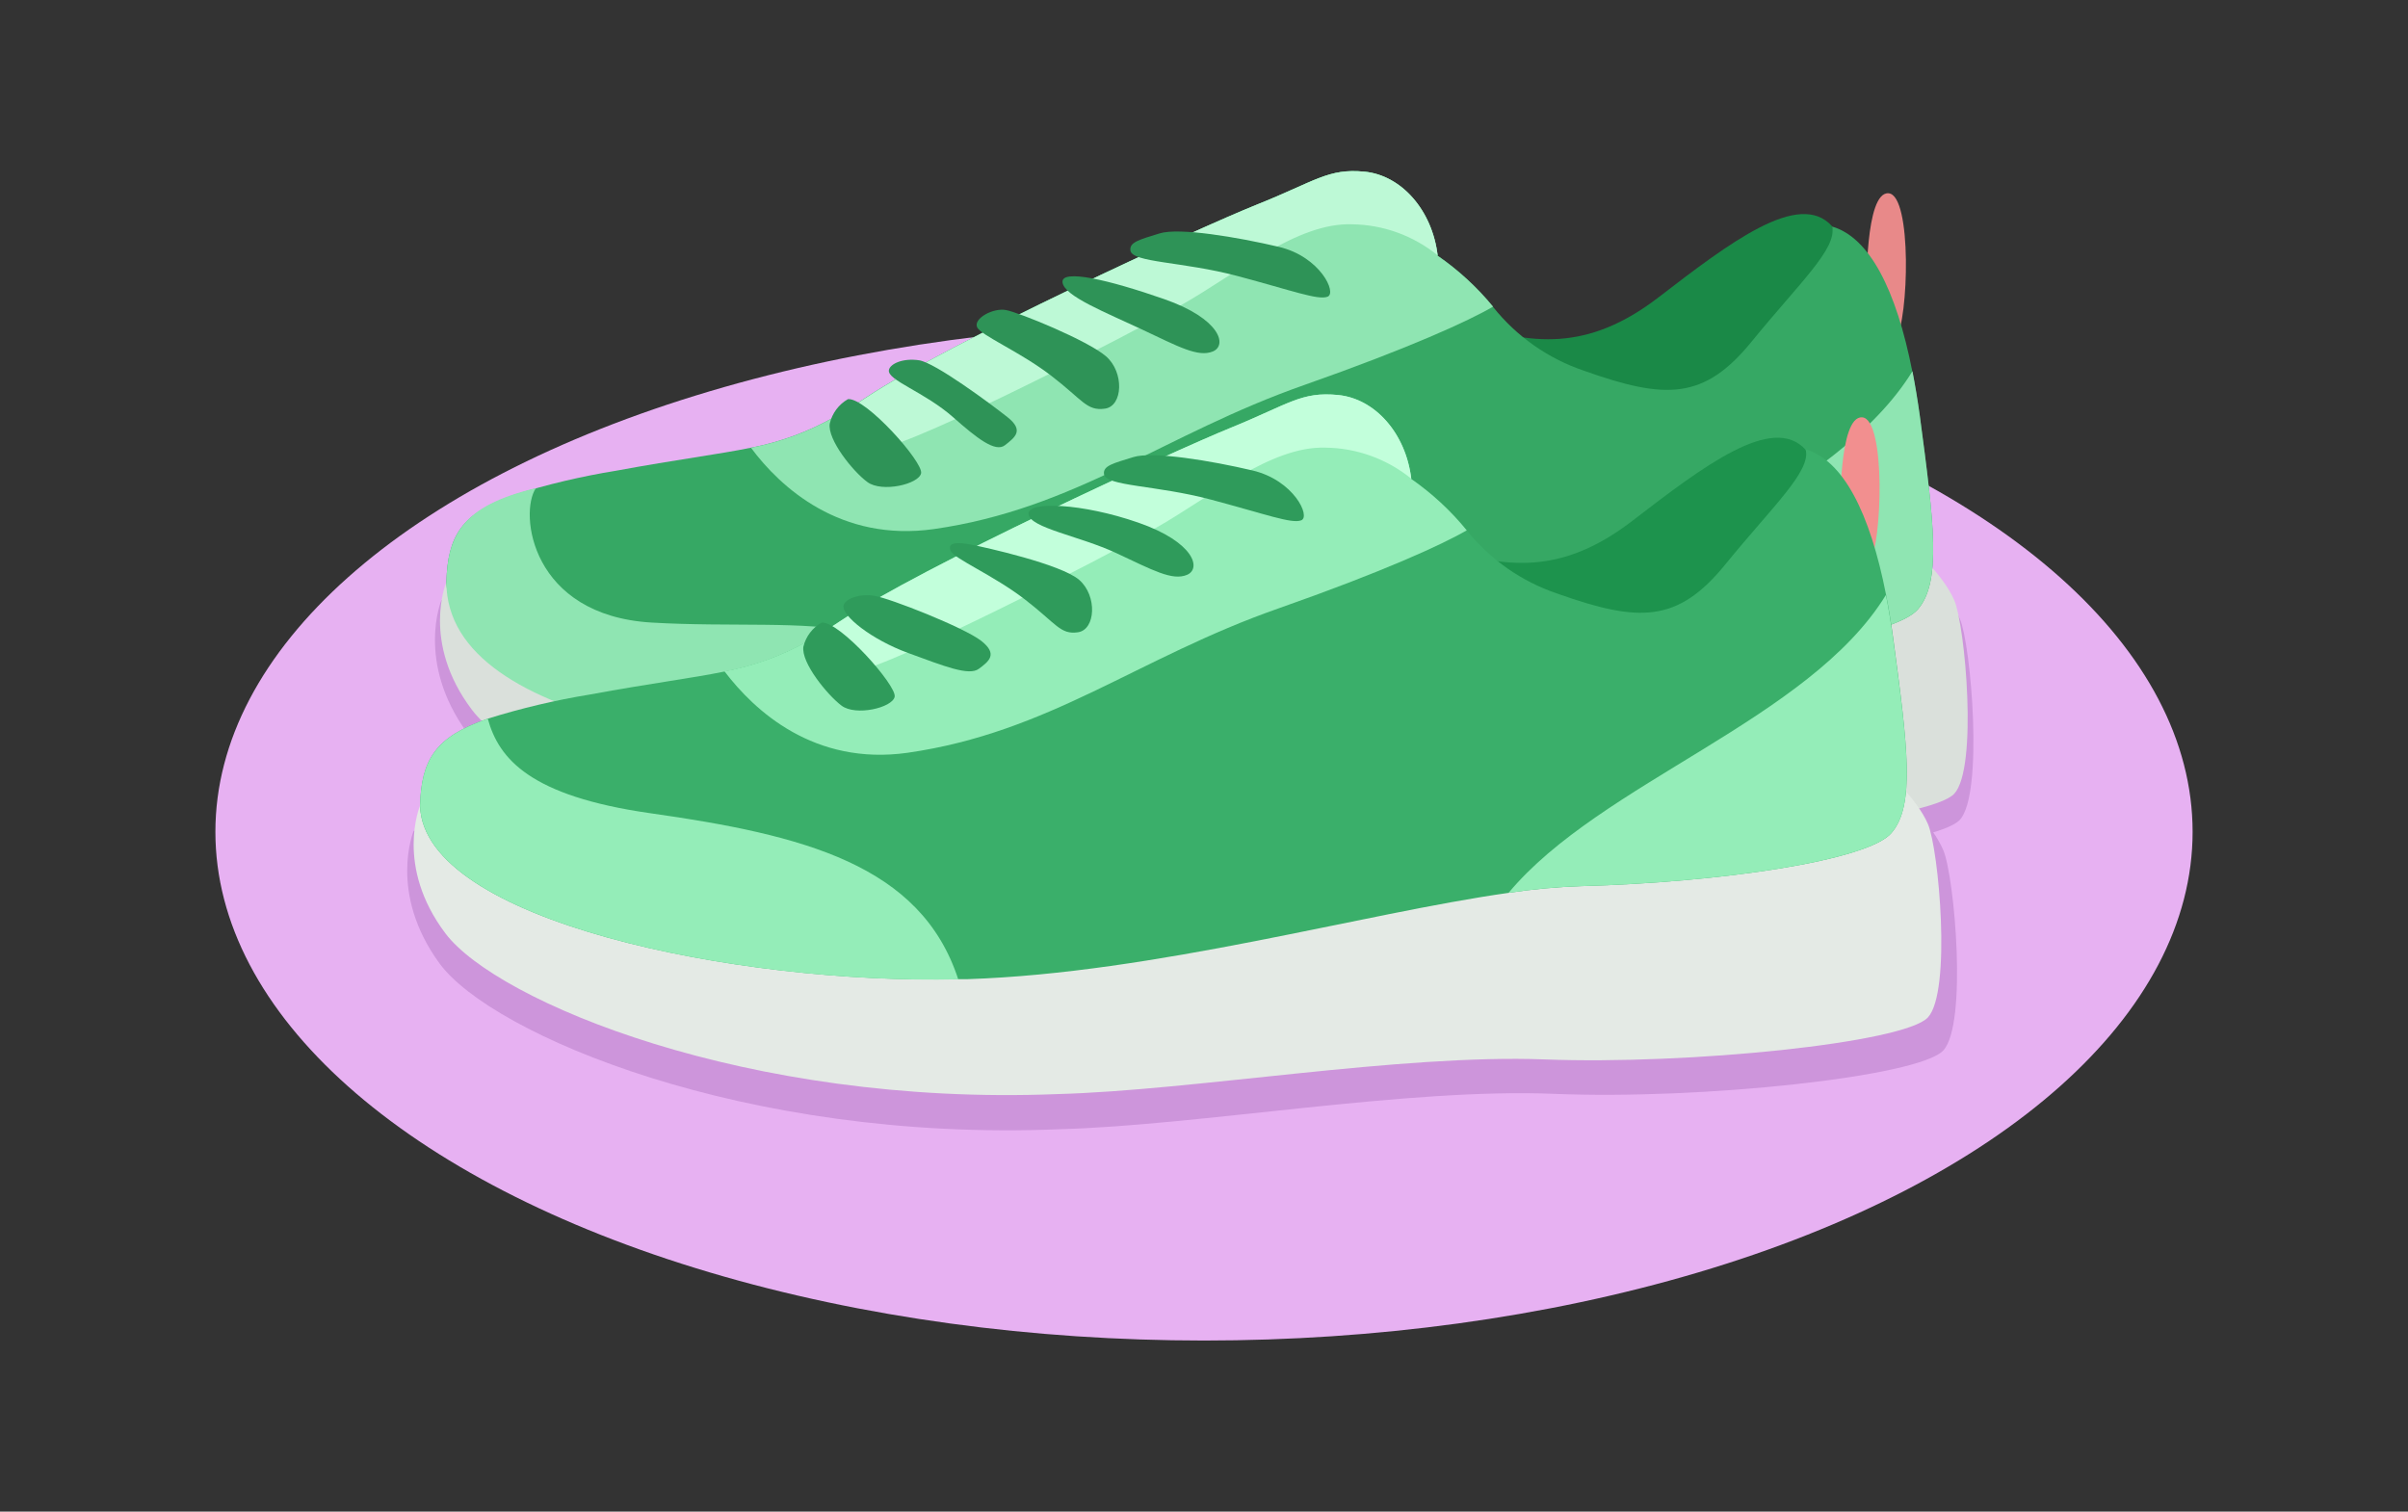 <?xml version="1.0" encoding="UTF-8"?>
<svg id="Layer_1" data-name="Layer 1" xmlns="http://www.w3.org/2000/svg" width="1200" height="753.41" viewBox="0 0 1200 753.41">
  <rect x="0" y="0" width="1200" height="753.41" fill="#333333" stroke="none"/>
  <ellipse cx="600" cy="414.6" rx="492.66" ry="253.54" fill="#e7b1f2"/>
  <path d="M206.15,414.11s-12.91,30.85,12.91,66.11c25.83,35.26,152.26,89.2,309.11,82.59,69.19-1.85,173.46-20.67,246.35-17.63,72.89,3.04,181.79-8.46,193.91-21.64s5.55-86.6,0-99.77-21.2-27.28-21.2-27.28c0,0-741.08,17.63-741.08,17.63Z" fill="#cd95db"/>
  <path d="M219.98,299.09s-12.87,30.85,12.82,66.11c25.69,35.26,151.16,89.37,306.9,82.81,68.75-1.9,172.27-20.71,244.68-17.89s180.69-8.46,192.41-21.64c11.72-13.18,5.46-86.6,0-99.77-5.46-13.18-21.11-27.28-21.11-27.28l-735.71,17.67h0Z" fill="#cd95db"/>
  <path d="M930.22,144.54s-.88-49.14,10.93-48.21c11.81.93,10,62.76,3.66,72.76-6.35,10-14.59-24.55-14.59-24.55Z" fill="#e88989"/>
  <path d="M730.09,160.93c32.74,10.89,60.95,14.54,96.43-12.74,35.48-27.28,70.07-53.68,86.42-35.48,9.12,26.44-22.04,74.57-22.04,74.57l-79.86,64.52-72.76-44.51-8.2-46.36h0Z" fill="#1a8947"/>
  <path d="M222.45,290.1s-12.74,30.01,12.74,63.68c25.47,33.67,150.1,86.42,304.79,80.03,68.22-1.81,170.99-20.01,242.87-17.28,71.88,2.73,179.23-8.2,191.04-20.93,11.81-12.74,5.46-83.73,0-96.43-5.46-12.69-20.93-26.44-20.93-26.44l-730.51,17.36Z" fill="#dae0db"/>
  <path d="M955.69,303.76c-11.81,13.62-84.57,24.55-154.64,26.44-12.12.44-24.15,1.59-36.14,3.35-72.27,10.22-176.28,39.97-269.53,43.06h-4.72c-109.91,2.64-266.4-29.13-268.21-86.51.62-22.92,7.58-34.46,33.8-43.5,16.61-5.2,33.63-9.21,50.81-11.99,30.85-5.69,50.86-8.11,67.16-11.46,14.68-2.82,28.78-8.02,41.78-15.42,4.89-2.73,10-5.91,15.69-9.7,40.99-27.1,165.57-84.44,194.7-96.07,29.13-11.63,35.48-18.2,53.68-16.39,18.2,1.81,33.63,19.13,36.36,41.87,10.36,7.18,19.66,15.78,27.63,25.56,11.72,14.68,27.37,25.69,45.17,31.73,40.94,14.59,60.02,14.59,83.73-14.54,23.71-29.13,42.75-46.41,40.02-57.29,18.64,5.42,31.99,31.42,40.02,72.32,1.37,7.01,2.6,14.41,3.66,22.04,7.23,53.72,10.89,82.85-.97,96.51h0Z" fill="#36a864"/>
  <path d="M744.07,152.82c-11.9,7.01-41.87,20.71-94.05,39.05-70.03,24.55-113.7,61.7-184.65,71.83-46.49,6.57-76.42-20.71-91.14-40.54,14.68-2.82,28.78-8.02,41.78-15.42,4.89-2.73,10-5.91,15.69-9.7,40.99-27.1,165.57-84.44,194.7-96.07,29.13-11.63,35.48-18.2,53.68-16.39,18.2,1.81,33.63,19.13,36.36,41.87,10.36,7.14,19.66,15.69,27.63,25.38h0Z" fill="#8fe5b2"/>
  <path d="M490.66,376.61c-109.91,2.64-268.21-13.22-268.21-86.51.62-22.92,7.45-37.99,44.6-46.8-8.46,12.52-2.42,63.42,57.64,66.99,79.72,4.72,141.77-13.62,165.97,66.33Z" fill="#8fe5b2"/>
  <path d="M955.69,303.76c-11.81,13.62-84.57,24.55-154.64,26.44-12.12.44-24.15,1.59-36.14,3.35,45.92-55.31,149.71-86.16,188.14-148.52,1.37,7.01,2.6,14.41,3.66,22.04,7.18,53.9,10.84,83.03-1.01,96.69h0Z" fill="#8fe5b2"/>
  <path d="M716.43,127.26c-12.12-9.83-27.15-15.29-42.75-15.47-27.28-.93-57.29,24.55-84.61,40.02s-130.05,68.22-150.98,71.88c-12.74,2.2-19.08-7.71-22.04-15.78,4.89-2.73,10-5.91,15.69-9.7,40.94-27.28,165.53-84.61,194.66-96.25,29.13-11.63,35.48-18.2,53.68-16.39,18.2,1.81,33.63,18.95,36.36,41.69h0Z" fill="#bdf9d6"/>
  <path d="M422.62,198.92c9.08-.62,37.59,31.51,36.4,36.97s-19.43,9.7-26.71,4.41-20.01-21.24-18.82-29.13c1.19-5.2,4.5-9.65,9.12-12.25Z" fill="#2e9357"/>
  <path d="M442.98,184.42c-1.01,5.07,17.63,10.8,32.17,23.67,11.41,10.09,20.85,17.63,25.69,13.79,4.85-3.83,9.7-7.27,1.23-13.97s-36.05-27.15-44.07-28.34-14.41,1.72-15.03,4.85Z" fill="#2e9357"/>
  <path d="M486.92,163.05c1.72,4.05,21.2,12.12,36.97,24.24s17.63,17.63,26.71,16.39,9.7-18.2.57-26.09c-9.12-7.89-43.23-21.81-49.8-23.05s-16.31,4.27-14.45,8.51Z" fill="#2e9357"/>
  <path d="M529.49,140.66c.62,6.87,21.68,15.12,39.66,23.58,17.98,8.46,27.9,13.97,35.26,10.93s3.66-16.35-24.24-26.09-51.3-15.07-50.68-8.42Z" fill="#2e9357"/>
  <path d="M563.33,124.84c.84,6.13,26.05,5.46,53.37,12.74,27.32,7.27,40.02,12.12,44.86,10.31s-3.66-20.01-24.28-24.86-49.71-9.74-59.41-6.7-15.16,4.27-14.54,8.51h0Z" fill="#2e9357"/>
  <path d="M917.08,256.21s-.93-49.09,10.93-48.21c11.85.88,10,62.8,3.61,72.8-6.39,10-14.54-24.59-14.54-24.59Z" fill="#f28f8f"/>
  <path d="M716.96,272.39c32.74,10.93,60.95,14.54,96.43-12.74,35.48-27.28,70.03-53.68,86.42-35.48,9.08,26.44-22.04,74.61-22.04,74.61l-79.86,64.56-72.76-44.55-8.2-46.41h0Z" fill="#1d934d"/>
  <path d="M209.32,401.64s-12.74,30.01,12.74,63.68c25.47,33.67,150.1,86.16,304.74,79.99,68.26-1.81,171.04-20.01,242.91-17.28s179.23-8.2,191.04-20.93c11.81-12.74,5.46-83.73,0-96.43-5.46-12.69-20.93-26.44-20.93-26.44,0,0-730.51,17.41-730.51,17.41Z" fill="#e4eae5"/>
  <path d="M942.56,415.22c-11.81,13.66-84.61,24.55-154.64,26.44-12.12.4-24.15,1.54-36.14,3.35-72.32,10.22-176.28,39.93-269.53,43.01h-4.72c-109.91,2.69-266.4-29.09-268.21-86.38.62-22.92,7.58-34.46,33.76-43.45,16.66-5.2,33.63-9.21,50.86-12.03,30.85-5.69,50.86-8.11,67.12-11.46,14.68-2.73,28.82-7.89,41.82-15.25,4.89-2.73,10-5.91,15.69-9.7,40.9-27.37,165.57-84.66,194.7-96.51,29.13-11.85,35.26-18.2,53.63-16.35,18.38,1.85,33.67,19.08,36.4,41.82,10.36,7.23,19.66,15.82,27.63,25.6,11.72,14.63,27.41,25.56,45.17,31.55,40.9,14.54,60.02,14.54,83.73-14.59,23.71-29.13,42.75-46.36,40.02-57.29,18.64,5.42,31.99,31.42,40.02,72.32,1.37,7.01,2.6,14.41,3.66,22.3,7.23,53.85,10.84,83.03-.97,96.6Z" fill="#3aaf6a"/>
  <path d="M730.93,264.32c-11.9,6.96-41.91,20.71-94.05,39-70.03,24.55-113.7,61.7-184.65,71.88-46.49,6.52-76.24-20.89-91.18-40.59,14.68-2.73,28.82-7.89,41.82-15.25,4.89-2.73,10-5.91,15.69-9.7,40.9-27.28,165.57-84.57,194.7-96.43,29.13-11.85,35.26-18.2,53.63-16.35,18.38,1.85,33.67,19.08,36.4,41.82,10.36,7.23,19.66,15.82,27.63,25.6Z" fill="#94edb8"/>
  <path d="M477.53,488.11c-109.91,2.6-266.4-29.17-268.21-86.47.62-22.92,7.58-34.46,33.76-43.45,5.51,20.18,21.29,38.61,80.87,47.11,76.37,10.84,134.94,25.6,153.58,82.81Z" fill="#94edb8"/>
  <path d="M942.56,415.22c-11.81,13.66-84.61,24.55-154.64,26.44-12.12.4-24.15,1.54-36.14,3.35,45.92-55.13,149.84-86.16,188.05-148.47,1.37,7.01,2.6,14.41,3.66,22.3,7.27,53.63,10.89,82.81-.93,96.38Z" fill="#94edb8"/>
  <path d="M703.3,238.58c-12.12-9.83-27.15-15.29-42.75-15.47-27.28-.88-57.29,24.59-84.61,40.06-27.32,15.47-130.09,68.35-150.98,71.97-12.74,2.25-19.08-7.71-22.04-15.78,4.89-2.73,10-5.91,15.69-9.7,40.85-27.28,165.53-84.57,194.66-96.43,29.13-11.85,35.26-18.2,53.63-16.35,18.38,1.85,33.67,19.08,36.4,41.69Z" fill="#c2ffdb"/>
  <path d="M409.48,310.29c9.08-.62,37.59,31.55,36.36,37.02s-19.39,9.7-26.44,4.41-20.23-21.42-19.04-29.39c1.23-5.11,4.54-9.48,9.12-12.03Z" fill="#2f9b5b"/>
  <path d="M420.37,301.78c-1.01,5.11,13.97,17.01,32.17,23.67s30.32,11.55,35.26,7.89c4.94-3.66,9.7-7.27,1.19-13.93-8.51-6.65-45.48-21.24-53.37-22.48s-14.63,1.85-15.25,4.85Z" fill="#2f9b5b"/>
  <path d="M473.74,274.5c1.76,4.05,21.24,12.12,37.02,24.28s17.63,17.63,26.44,16.35c8.81-1.28,9.7-18.2.62-26.09-9.08-7.89-47.29-16.35-53.99-17.63s-11.9-1.15-10.09,3.08Z" fill="#2f9b5b"/>
  <path d="M512.56,256.21c.62,6.92,25.47,10.93,43.67,19.43,18.2,8.51,27.9,13.93,35.26,10.89s3.66-16.35-24.24-26.05c-27.9-9.7-55.31-10.84-54.69-4.27Z" fill="#2f9b5b"/>
  <path d="M550.16,236.29c.88,6.13,26.09,5.46,53.37,12.74,27.28,7.27,40.06,12.12,44.91,10.31s-3.66-20.01-24.28-24.86-49.71-9.7-59.41-6.65c-9.7,3.04-15.16,4.23-14.59,8.46h0Z" fill="#2f9b5b"/>
</svg>
